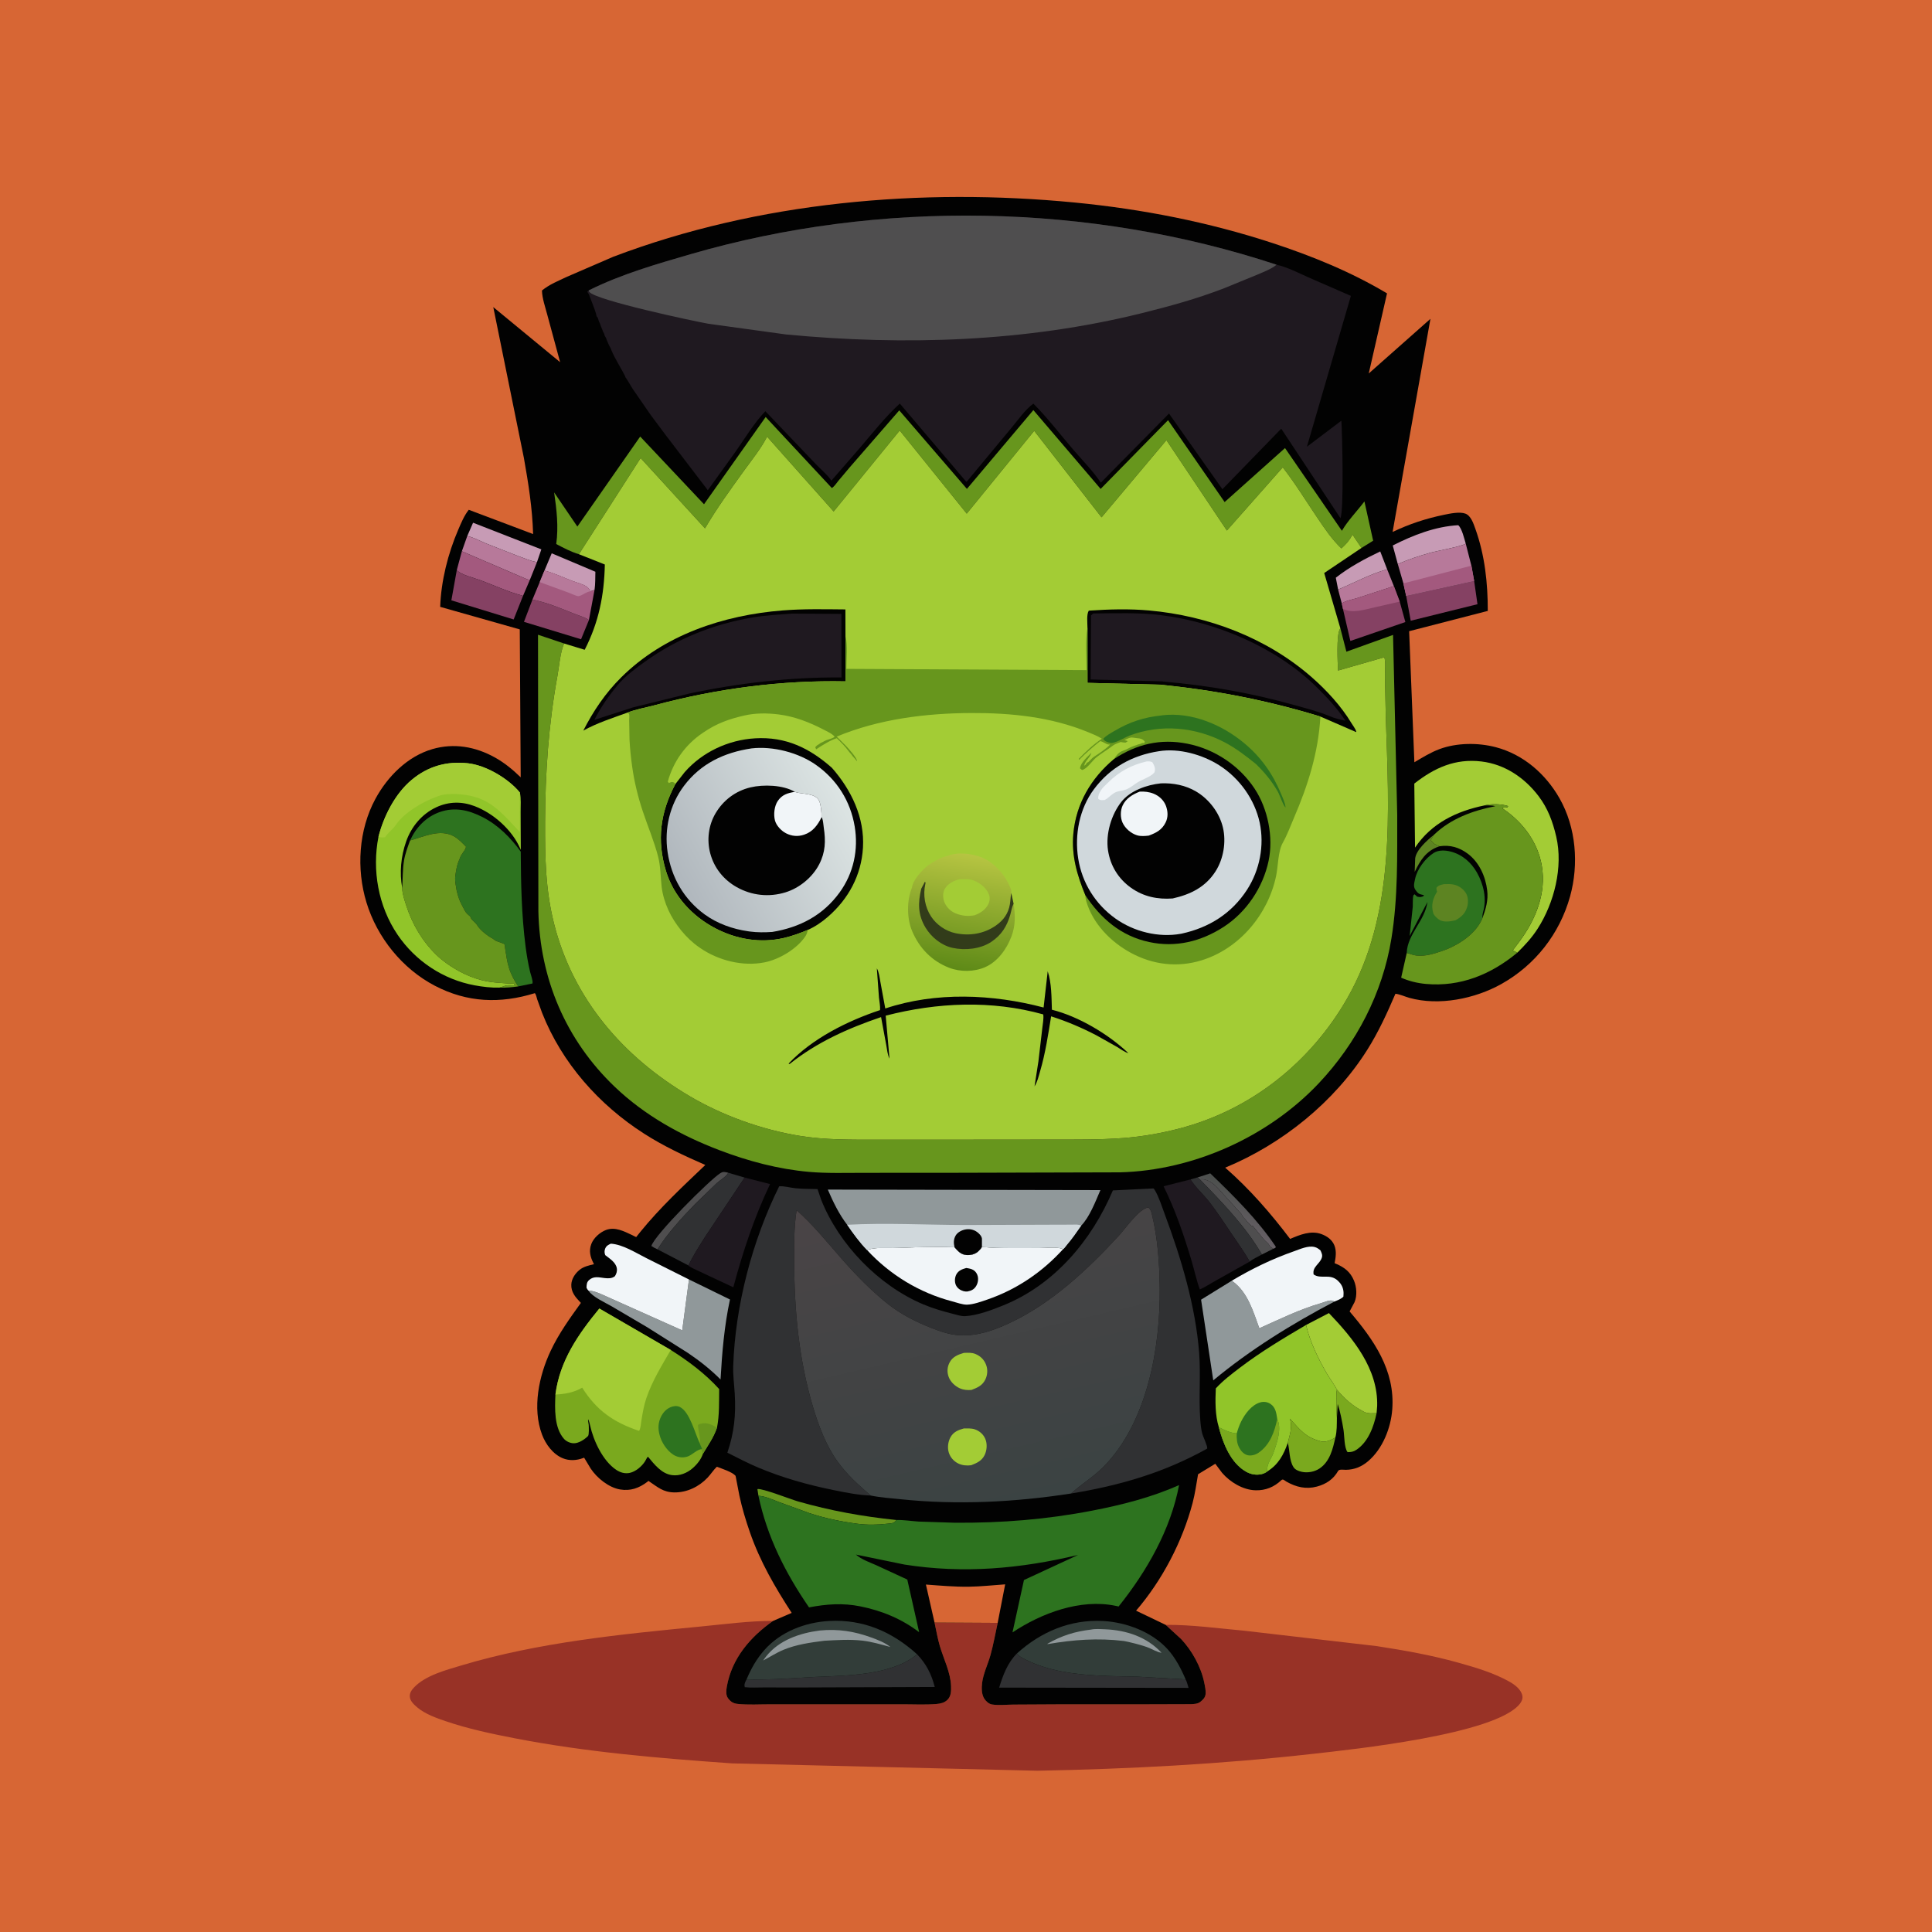 <svg version="1.1" xmlns="http://www.w3.org/2000/svg" style="display: block;" viewBox="0 0 2048 2048" width="1024" height="1024">
<defs>
	<linearGradient id="Gradient1" gradientUnits="userSpaceOnUse" x1="1321.39" y1="1264.37" x2="1304.63" y2="1300.31">
		<stop class="stop0" offset="0" stop-opacity="1" stop-color="rgb(76,79,77)"/>
		<stop class="stop1" offset="1" stop-opacity="1" stop-color="rgb(103,96,102)"/>
	</linearGradient>
	<linearGradient id="Gradient2" gradientUnits="userSpaceOnUse" x1="1087.74" y1="1591.77" x2="1007.95" y2="1249.06">
		<stop class="stop0" offset="0" stop-opacity="1" stop-color="rgb(59,67,67)"/>
		<stop class="stop1" offset="1" stop-opacity="1" stop-color="rgb(74,68,70)"/>
	</linearGradient>
	<linearGradient id="Gradient3" gradientUnits="userSpaceOnUse" x1="1009.22" y1="1026.94" x2="1028.34" y2="904.896">
		<stop class="stop0" offset="0" stop-opacity="1" stop-color="rgb(94,138,23)"/>
		<stop class="stop1" offset="1" stop-opacity="1" stop-color="rgb(183,197,66)"/>
	</linearGradient>
	<linearGradient id="Gradient4" gradientUnits="userSpaceOnUse" x1="720.47" y1="937.035" x2="892.018" y2="842.854">
		<stop class="stop0" offset="0" stop-opacity="1" stop-color="rgb(176,183,189)"/>
		<stop class="stop1" offset="1" stop-opacity="1" stop-color="rgb(220,228,227)"/>
	</linearGradient>
</defs>
<path transform="translate(0,0)" fill="rgb(215,102,52)" d="M -0 -0 L 2048 0 L 2048 2048 L -0 2048 L -0 -0 z"/>
<path transform="translate(0,0)" fill="rgb(152,50,38)" d="M 1235.65 1722.42 C 1263.07 1722.18 1291.66 1726.17 1319 1728.63 L 1459.5 1744.96 C 1488.67 1749.46 1517.36 1754.52 1545.81 1762.48 C 1564.39 1767.67 1583.78 1773.39 1600.61 1782.95 C 1606 1786.02 1612.67 1791.19 1613.79 1797.69 C 1614.33 1800.82 1613.05 1803.63 1611.17 1806.04 C 1585.64 1838.69 1432.83 1854.54 1391.49 1859.18 C 1294.5 1870.07 1197.04 1875.22 1099.5 1877.06 L 776.162 1869.26 C 698.887 1863.82 621.686 1857.38 545.535 1842.63 C 520.952 1837.86 496.321 1832.65 472.576 1824.58 C 462.746 1821.24 450.74 1816.97 442.687 1810.21 C 439.127 1807.21 434.679 1803.36 434.391 1798.4 C 434.165 1794.47 436.479 1791.24 439.123 1788.51 C 451.336 1775.87 472.92 1770.28 489.319 1765.36 C 570.701 1740.96 658.23 1732.34 742.526 1724.2 C 768.084 1721.74 793.784 1718.19 819.492 1718.23 C 795.316 1735.22 775.773 1757.9 770.463 1787.86 C 769.816 1791.51 769.247 1796.76 771.557 1799.96 C 774.377 1803.86 777.207 1805.73 781.967 1806.23 C 793.164 1807.41 805.175 1806.63 816.458 1806.65 L 882.062 1806.68 L 956.157 1806.64 C 968.223 1806.61 980.9 1807.33 992.901 1806.29 C 997.124 1805.93 1000.99 1805.03 1004.17 1802.05 C 1008.25 1798.23 1008.32 1792.55 1008.15 1787.35 C 1007.68 1772.99 1000.43 1758.79 996.369 1745.23 C 993.902 1736.99 992.481 1728.36 990.644 1719.95 L 1057.57 1720.34 C 1055.06 1731.75 1053.03 1743.49 1049.86 1754.73 C 1047.19 1764.23 1042.22 1774.27 1041.07 1784 C 1040.44 1789.28 1040.4 1795.69 1043.18 1800.37 C 1044.84 1803.16 1048.16 1806.28 1051.47 1806.81 C 1058.56 1807.94 1067.4 1806.96 1074.69 1806.93 L 1128.62 1806.64 L 1217.36 1806.64 L 1262.32 1806.51 C 1265.82 1806.34 1269.67 1806.28 1272.5 1803.97 C 1275.15 1801.81 1277.54 1799.57 1277.95 1796 C 1278.41 1792.09 1277.31 1787.36 1276.52 1783.5 C 1273.13 1766.93 1263.66 1749.86 1252.14 1737.55 L 1235.65 1722.42 z"/>
<path transform="translate(0,0)" fill="rgb(2,2,2)" d="M 819.492 1718.23 L 839.224 1709.74 C 821.441 1682.31 805.679 1655.28 794.907 1624.2 C 790.511 1611.52 786.658 1598.75 783.828 1585.62 L 780.515 1568.45 C 780.426 1568.03 779.844 1564.52 779.583 1564.25 C 775.736 1560.16 765.147 1556.84 759.86 1554.81 C 756.245 1558.33 753.526 1562.69 750.066 1566.37 C 741.038 1575.98 728.152 1582.18 714.883 1582.02 C 702.947 1581.88 697.35 1576.47 688.203 1570.39 C 687.944 1570.22 687.717 1569.83 687.414 1569.9 C 686.896 1570.02 686.571 1570.54 686.147 1570.86 C 677.435 1577.44 668.436 1580.73 657.329 1578.89 C 645.313 1576.89 632.776 1566.75 626.148 1556.72 L 619.183 1545.19 L 618.278 1545.55 C 611.277 1548.21 603.544 1548.7 596.5 1545.78 C 586.107 1541.48 578.441 1531 574.597 1520.78 C 564.009 1492.63 571.325 1458.25 583.744 1431.92 C 592.459 1413.45 603.924 1397.6 615.78 1381.11 L 614.742 1380.04 C 609.711 1374.82 605.317 1369.43 605.611 1361.77 C 605.845 1355.67 609.564 1350.09 614.141 1346.28 C 618.542 1342.61 624.225 1341.4 629.659 1340.1 L 629.128 1339.08 C 625.721 1332.42 624.082 1326.16 626.738 1318.88 C 629.131 1312.32 635.945 1306.28 642.397 1303.82 C 651.952 1300.19 661.549 1305.25 670.019 1309.21 C 670.451 1309.41 674.049 1311.35 674.426 1311.31 C 674.71 1311.28 674.777 1310.86 674.953 1310.64 L 678.788 1305.83 C 699.857 1279.92 723.614 1257.85 747.667 1234.92 C 725.284 1225.17 703.43 1214.96 682.816 1201.76 C 634.956 1171.11 595.637 1126.86 574.662 1073.73 L 569.472 1059.39 C 568.836 1057.4 568.326 1054.29 566.961 1052.79 C 530.359 1064.15 495.336 1062.9 460.899 1044.9 C 426.419 1026.88 399.746 993.757 388.438 956.568 C 377.62 920.99 380.118 879.842 397.926 846.873 C 410.728 823.174 431.974 801.743 458.348 794.079 C 481.231 787.43 503.915 791.468 524.501 802.875 C 534.688 808.52 543.641 815.892 551.966 823.999 L 550.979 667.191 L 466.617 643.285 C 467.56 615.817 474.887 586.686 485.768 561.48 C 488.927 554.164 491.945 546.703 496.913 540.398 L 565.107 566.123 C 564.374 538.929 560.09 512.231 555.36 485.5 L 522.892 325.528 L 593.755 383.925 L 580.122 333.611 C 578.014 325.505 574.695 316.27 574.505 307.94 C 582.312 301.517 592.062 297.649 601.142 293.34 L 650.02 272.197 C 803.803 213.837 976.223 198.874 1139.25 214.68 C 1210.55 221.592 1280.95 235.369 1349.05 257.683 C 1390.63 271.309 1432.65 288.43 1470.3 310.994 L 1450.93 395.891 L 1516.32 337.976 L 1476.21 563.9 C 1494.27 555.332 1511.29 549.725 1530.87 545.665 C 1537 544.392 1547.39 542.198 1553.4 544.473 C 1559.34 546.722 1562.03 555.246 1563.97 560.656 C 1574 588.621 1577.15 618.064 1577.11 647.584 L 1493.75 669.105 L 1499.29 808.031 C 1507.95 802.935 1516.55 797.562 1526.01 794.052 C 1544.27 787.274 1566.82 787.135 1585.57 792.052 C 1614.8 799.716 1638.46 820.367 1653.21 846.344 C 1670.79 877.286 1673.77 916.299 1664.34 950.238 C 1653.33 989.82 1627.4 1023.02 1591.46 1043.12 C 1563.52 1058.74 1525.38 1066.53 1494 1057.78 C 1489.22 1056.45 1484.11 1053.95 1479.21 1053.43 C 1470.42 1073.93 1461.25 1093.99 1449.32 1112.91 C 1414.4 1168.27 1359.03 1212.88 1298.77 1237.77 C 1324.6 1260.33 1346.93 1286.01 1367.58 1313.31 C 1377.84 1308.94 1389.52 1304.05 1400.75 1308.18 C 1406.76 1310.39 1412.05 1314.11 1414.52 1320.22 C 1416.93 1326.2 1415.96 1332.9 1414.75 1339.03 L 1416.47 1339.76 C 1425.28 1343.55 1431.44 1348.31 1435.26 1357.47 C 1438.11 1364.3 1438.78 1373.52 1435.85 1380.39 L 1430.64 1390.19 C 1456.21 1420.24 1478.97 1452.52 1475.86 1493.98 C 1474.36 1513.92 1465.56 1536.08 1450.02 1549.14 C 1443.27 1554.81 1435.58 1557.95 1426.76 1558.06 C 1424.36 1558.09 1419.64 1557.21 1418.51 1559.19 C 1413.45 1568.07 1405.87 1573.16 1396 1575.82 C 1384.44 1578.93 1373.91 1576.41 1363.69 1570.6 C 1361.74 1569.49 1360.07 1567.36 1358.34 1569 C 1350.67 1576.29 1341.6 1580.06 1330.88 1579.76 C 1317.56 1579.39 1304.11 1571.23 1295.5 1561.32 L 1288.26 1551.65 L 1270 1562.77 C 1268.16 1573.02 1266.87 1583.11 1264.2 1593.24 C 1253.39 1634.24 1231.94 1675.24 1204.28 1707.38 L 1235.65 1722.42 L 1252.14 1737.55 C 1263.66 1749.86 1273.13 1766.93 1276.52 1783.5 C 1277.31 1787.36 1278.41 1792.09 1277.95 1796 C 1277.54 1799.57 1275.15 1801.81 1272.5 1803.97 C 1269.67 1806.28 1265.82 1806.34 1262.32 1806.51 L 1217.36 1806.64 L 1128.62 1806.64 L 1074.69 1806.93 C 1067.4 1806.96 1058.56 1807.94 1051.47 1806.81 C 1048.16 1806.28 1044.84 1803.16 1043.18 1800.37 C 1040.4 1795.69 1040.44 1789.28 1041.07 1784 C 1042.22 1774.27 1047.19 1764.23 1049.86 1754.73 C 1053.03 1743.49 1055.06 1731.75 1057.57 1720.34 L 990.644 1719.95 C 992.481 1728.36 993.902 1736.99 996.369 1745.23 C 1000.43 1758.79 1007.68 1772.99 1008.15 1787.35 C 1008.32 1792.55 1008.25 1798.23 1004.17 1802.05 C 1000.99 1805.03 997.124 1805.93 992.901 1806.29 C 980.9 1807.33 968.223 1806.61 956.157 1806.64 L 882.062 1806.68 L 816.458 1806.65 C 805.175 1806.63 793.164 1807.41 781.967 1806.23 C 777.207 1805.73 774.377 1803.86 771.557 1799.96 C 769.247 1796.76 769.816 1791.51 770.463 1787.86 C 775.773 1757.9 795.316 1735.22 819.492 1718.23 z"/>
<path transform="translate(0,0)" fill="rgb(93,132,34)" d="M 1526.03 897.06 L 1525.11 897.373 C 1511.57 902.084 1505.59 911.981 1499.62 924.254 L 1500.14 910 C 1501.12 901.074 1513.03 890.425 1519.82 885.151 C 1518.75 886.977 1517.58 888.783 1516.7 890.71 C 1519.99 894.736 1521.12 895.182 1526.03 897.06 z"/>
<path transform="translate(0,0)" fill="url(#Gradient1)" d="M 1269.52 1248.11 L 1282.9 1243.78 C 1307.94 1267.91 1332.85 1292.54 1352.37 1321.5 L 1351.97 1322.8 L 1349.68 1323.77 L 1345.99 1321.01 C 1344.89 1317.72 1341.44 1316.05 1339.37 1313.38 L 1332.49 1305 L 1328 1299.5 L 1326.5 1299.49 L 1322.01 1294.99 C 1320.59 1292.56 1318.31 1291.19 1317.01 1288.98 C 1315.31 1286.11 1317.76 1288.71 1315.61 1286.52 L 1296.57 1265.7 C 1292.79 1261.47 1288.41 1256.08 1283.5 1253.14 C 1280.09 1251.1 1275.88 1249.32 1271.92 1250.23 L 1269.52 1248.11 z"/>
<path transform="translate(0,0)" fill="rgb(79,78,79)" d="M 697.009 1324.36 C 694.621 1323.35 692.664 1322.21 690.5 1320.82 C 693.546 1309.3 752.218 1250.82 763.404 1243.73 C 766.935 1241.5 768.112 1242.38 771.944 1243.13 C 770.718 1246.57 762.743 1251.51 759.822 1254.13 L 737.103 1276.09 C 723.125 1290.5 707.62 1307.33 697.009 1324.36 z"/>
<path transform="translate(0,0)" fill="rgb(79,78,79)" d="M 1271.92 1250.23 C 1275.88 1249.32 1280.09 1251.1 1283.5 1253.14 C 1288.41 1256.08 1292.79 1261.47 1296.57 1265.7 L 1315.61 1286.52 C 1317.76 1288.71 1315.31 1286.11 1317.01 1288.98 C 1318.31 1291.19 1320.59 1292.56 1322.01 1294.99 L 1326.5 1299.49 L 1328 1299.5 L 1332.49 1305 L 1339.37 1313.38 C 1341.44 1316.05 1344.89 1317.72 1345.99 1321.01 L 1349.68 1323.77 L 1337.63 1329.85 C 1320.77 1300.49 1295.36 1274.34 1271.92 1250.23 z"/>
<path transform="translate(0,0)" fill="rgb(199,155,181)" d="M 1418.46 624.918 L 1416.01 612.402 C 1430.51 601.006 1446.54 592.472 1463.11 584.552 L 1470.43 603.508 C 1452.43 608.461 1435.7 617.76 1418.46 624.918 z"/>
<path transform="translate(0,0)" fill="rgb(183,121,154)" d="M 1470.43 603.508 L 1477.58 621.339 L 1439 633.925 C 1434.22 635.426 1426.22 636.814 1422.33 639.71 L 1418.46 624.918 C 1435.7 617.76 1452.43 608.461 1470.43 603.508 z"/>
<path transform="translate(0,0)" fill="rgb(199,155,181)" d="M 577.142 604.878 L 584.855 586.526 L 631.123 606.08 C 630.979 612.435 631.12 618.956 630.257 625.253 L 626.081 626.764 C 625.01 625.183 623.846 623.404 622.305 622.245 C 618.302 619.235 611.692 617.779 607 615.986 C 597.027 612.175 587.52 607.597 577.142 604.878 z"/>
<path transform="translate(0,0)" fill="rgb(103,150,29)" d="M 803.985 1585.59 L 802.86 1578.5 C 807.316 1577.21 838.644 1589.49 845.771 1591.53 C 880.375 1601.44 914.306 1607.56 950.121 1611.26 C 949.514 1612.08 948.953 1613.02 948.079 1613.61 C 945.921 1615.06 942.992 1614.93 940.5 1615.23 C 930.419 1616.45 918.987 1616.59 908.891 1615.25 C 891.432 1612.93 874.767 1609.51 858 1603.98 L 825.624 1592.2 C 818.767 1589.6 811.348 1586.03 803.985 1585.59 z"/>
<path transform="translate(0,0)" fill="rgb(199,155,181)" d="M 495.322 568.188 L 501.473 554.108 L 573.843 582.347 L 569.233 595.872 C 562.304 594.677 555.901 591.879 549.322 589.478 L 515.179 576.091 C 508.631 573.338 502.284 569.766 495.322 568.188 z"/>
<path transform="translate(0,0)" fill="rgb(48,49,51)" d="M 1261.94 1250.26 L 1269.52 1248.11 L 1271.92 1250.23 C 1295.36 1274.34 1320.77 1300.49 1337.63 1329.85 C 1333.86 1332.02 1327.99 1334.54 1324.78 1337.32 C 1318.87 1327.04 1312 1317.47 1305.36 1307.66 C 1297.71 1296.35 1290.25 1284.81 1281.84 1274.04 C 1275.55 1265.99 1267.37 1258.83 1261.94 1250.26 z"/>
<path transform="translate(0,0)" fill="rgb(122,169,30)" d="M 1417.16 1503.06 C 1416.61 1499.67 1416.05 1475.53 1417.25 1473.17 C 1425.46 1482.84 1433.68 1490.21 1445 1496.09 L 1446.19 1496.72 C 1450.13 1498.68 1454.96 1498.12 1459.25 1497.99 C 1456.33 1512.09 1450.5 1528.38 1437.94 1536.79 C 1434.75 1538.92 1432.29 1539.33 1428.5 1539.33 C 1424.85 1534.97 1425.14 1521.5 1424.15 1515.6 C 1422.64 1506.57 1420.88 1496.99 1418.02 1488.31 L 1417.16 1503.06 z"/>
<path transform="translate(0,0)" fill="rgb(183,121,154)" d="M 489.593 584.371 L 495.322 568.188 C 502.284 569.766 508.631 573.338 515.179 576.091 L 549.322 589.478 C 555.901 591.879 562.304 594.677 569.233 595.872 L 561.61 614.858 C 559.807 614.437 558.322 613.947 556.623 613.185 L 489.593 584.371 z"/>
<path transform="translate(0,0)" fill="rgb(163,89,126)" d="M 489.593 584.371 L 556.623 613.185 C 558.322 613.947 559.807 614.437 561.61 614.858 L 554.416 631.645 L 553.672 631.359 C 538.451 627.405 523.762 620.434 509 614.989 C 502.921 612.747 487.534 609.067 484.253 604.143 L 489.593 584.371 z"/>
<path transform="translate(0,0)" fill="rgb(122,169,30)" d="M 1365.12 1529.4 C 1367.14 1521.05 1369.99 1513.56 1367.67 1504.88 L 1367.36 1503.83 C 1378.39 1515.89 1383.74 1523.7 1400.56 1527.98 C 1405.37 1529.2 1411.45 1526.26 1415.55 1523.83 C 1412.9 1535.83 1409.75 1549.24 1398.84 1556.62 C 1393.44 1560.27 1385.87 1561.62 1379.57 1560.11 C 1376.25 1559.32 1372.86 1558.01 1371.01 1555 C 1366.57 1547.77 1367.25 1537.39 1365.12 1529.4 z"/>
<path transform="translate(0,0)" fill="rgb(133,65,99)" d="M 564.415 635.615 C 580.141 638.712 594.519 644.935 609.314 650.822 C 613.896 652.645 620.285 654.386 624.285 657.279 L 615.941 677.648 L 555.425 659.183 L 564.415 635.615 z"/>
<path transform="translate(0,0)" fill="rgb(199,155,181)" d="M 1481.75 598.017 L 1476.37 578.229 C 1497.95 567.275 1521.4 558.106 1545.8 556.728 C 1549.77 560.227 1552.17 571.077 1553.72 576.178 C 1550.85 579.029 1522.58 584.123 1516.29 585.917 C 1504.87 589.176 1492.52 593.064 1481.75 598.017 z"/>
<path transform="translate(0,0)" fill="rgb(133,65,99)" d="M 1562.64 615.728 L 1566.19 640.481 L 1495.43 657.998 L 1490.58 631.603 L 1562.64 615.728 z"/>
<path transform="translate(0,0)" fill="rgb(163,89,126)" d="M 572.143 617.023 L 577.142 604.878 C 587.52 607.597 597.027 612.175 607 615.986 C 611.692 617.779 618.302 619.235 622.305 622.245 C 623.846 623.404 625.01 625.183 626.081 626.764 L 630.257 625.253 L 624.285 657.279 C 620.285 654.386 613.896 652.645 609.314 650.822 C 594.519 644.935 580.141 638.712 564.415 635.615 L 572.143 617.023 z"/>
<path transform="translate(0,0)" fill="rgb(183,121,154)" d="M 572.143 617.023 L 577.142 604.878 C 587.52 607.597 597.027 612.175 607 615.986 C 611.692 617.779 618.302 619.235 622.305 622.245 C 623.846 623.404 625.01 625.183 626.081 626.764 C 621.524 627.176 617.246 631.441 613.152 631.945 C 611.515 632.146 605.383 629.24 603.35 628.46 L 572.143 617.023 z"/>
<path transform="translate(0,0)" fill="rgb(133,65,99)" d="M 554.416 631.645 L 544.497 656.661 L 478.463 636.375 L 484.253 604.143 C 487.534 609.067 502.921 612.747 509 614.989 C 523.762 620.434 538.451 627.405 553.672 631.359 L 554.416 631.645 z"/>
<path transform="translate(0,0)" fill="rgb(133,65,99)" d="M 1477.58 621.339 L 1483.76 637.751 L 1489.74 659.405 L 1431.44 679.438 L 1423.59 645.518 L 1422.33 639.71 C 1426.22 636.814 1434.22 635.426 1439 633.925 L 1477.58 621.339 z"/>
<path transform="translate(0,0)" fill="rgb(163,89,126)" d="M 1477.58 621.339 L 1483.76 637.751 L 1457.09 643.815 C 1446.52 646.177 1434.26 650.429 1424.08 645.679 L 1423.59 645.518 L 1422.33 639.71 C 1426.22 636.814 1434.22 635.426 1439 633.925 L 1477.58 621.339 z"/>
<path transform="translate(0,0)" fill="rgb(183,121,154)" d="M 1553.72 576.178 L 1559.73 599.654 L 1562.64 615.728 L 1490.58 631.603 L 1487.65 618.41 L 1481.75 598.017 C 1492.52 593.064 1504.87 589.176 1516.29 585.917 C 1522.58 584.123 1550.85 579.029 1553.72 576.178 z"/>
<path transform="translate(0,0)" fill="rgb(163,89,126)" d="M 1559.73 599.654 L 1562.64 615.728 L 1490.58 631.603 L 1487.65 618.41 L 1559.73 599.654 z"/>
<path transform="translate(0,0)" fill="rgb(215,102,52)" d="M 990.644 1719.95 L 981.51 1679.69 C 996.658 1680.81 1011.83 1682.18 1027.03 1681.98 C 1039.88 1681.82 1052.71 1680.33 1065.52 1679.48 L 1057.57 1720.34 L 990.644 1719.95 z"/>
<path transform="translate(0,0)" fill="rgb(48,49,51)" d="M 972.172 1753.65 C 981.95 1763.84 987.333 1774.67 990.9 1788.28 L 848.07 1788.81 L 809.738 1788.76 C 803.115 1788.75 796.061 1789.21 789.488 1788.5 C 788.724 1785.95 789.434 1784.15 790.585 1781.71 L 791.172 1780.71 L 824 1779.89 L 862.5 1777.69 C 896.083 1776.14 944.853 1776.4 972.172 1753.65 z"/>
<path transform="translate(0,0)" fill="rgb(48,49,51)" d="M 771.944 1243.13 L 789.333 1248.27 L 748.004 1310.26 C 741.632 1320.36 734.878 1330.63 729.826 1341.46 L 697.009 1324.36 C 707.62 1307.33 723.125 1290.5 737.103 1276.09 L 759.822 1254.13 C 762.743 1251.51 770.718 1246.57 771.944 1243.13 z"/>
<path transform="translate(0,0)" fill="rgb(48,49,51)" d="M 1078.05 1752.67 C 1080.35 1756.07 1084.22 1757.81 1087.8 1759.58 C 1099.44 1765.34 1112.48 1769.27 1125.2 1771.75 C 1151.54 1776.86 1178.79 1776.68 1205.5 1777.33 L 1256.82 1780.23 C 1258.23 1782.67 1259.03 1786.5 1259.93 1789.22 L 1059.14 1788.96 C 1063.18 1775.76 1068.05 1762.57 1078.05 1752.67 z"/>
<path transform="translate(0,0)" fill="rgb(163,204,53)" d="M 1384.47 1404.52 L 1408.7 1391.92 C 1434.39 1418.75 1461.01 1451.1 1459.85 1490.48 L 1459.25 1497.99 C 1454.96 1498.12 1450.13 1498.68 1446.19 1496.72 L 1445 1496.09 C 1433.68 1490.21 1425.46 1482.84 1417.25 1473.17 C 1414.09 1467.24 1409.89 1461.83 1406.5 1456.01 C 1397.44 1440.41 1388.53 1422.2 1384.47 1404.52 z"/>
<path transform="translate(0,0)" fill="rgb(31,25,32)" d="M 789.333 1248.27 L 816.297 1255.17 C 799.424 1290.65 787.538 1326.7 777.342 1364.58 L 739.167 1346.7 C 737.307 1345.75 730.75 1343.01 729.826 1341.46 C 734.878 1330.63 741.632 1320.36 748.004 1310.26 L 789.333 1248.27 z"/>
<path transform="translate(0,0)" fill="rgb(144,152,154)" d="M 730.335 1356.28 L 773.794 1377.51 C 767.769 1405.66 765.421 1433.62 763.807 1462.29 C 753.192 1451.65 741.746 1442.63 729.305 1434.22 L 686.366 1407.1 L 648.421 1384.76 C 641.372 1380.69 628.097 1374.83 623.883 1368.19 C 630.714 1367.91 641.502 1373.91 647.992 1376.6 L 723.177 1410.24 L 730.335 1356.28 z"/>
<path transform="translate(0,0)" fill="rgb(31,25,32)" d="M 1324.78 1337.32 L 1288.77 1357.51 C 1283.1 1360.62 1277.83 1364.28 1271.86 1366.85 C 1268.17 1356.72 1265.94 1345.82 1262.81 1335.47 C 1254.72 1308.64 1245.91 1282.69 1233.44 1257.5 L 1261.94 1250.26 C 1267.37 1258.83 1275.55 1265.99 1281.84 1274.04 C 1290.25 1284.81 1297.71 1296.35 1305.36 1307.66 C 1312 1317.47 1318.87 1327.04 1324.78 1337.32 z"/>
<path transform="translate(0,0)" fill="rgb(144,152,154)" d="M 1414.65 1379.67 C 1369.86 1403.09 1325 1430.87 1286.11 1463.25 L 1273.2 1377.71 L 1305.73 1357.62 L 1306.88 1358.45 C 1322.65 1369.88 1328.54 1390.44 1334.94 1408.02 C 1356.91 1398.25 1377.34 1388.02 1400.61 1381.32 C 1404.07 1380.32 1409.61 1377.63 1413 1378.94 L 1414.65 1379.67 z"/>
<path transform="translate(0,0)" fill="rgb(241,245,248)" d="M 623.883 1368.19 C 622.72 1367.08 622.397 1366.42 621.724 1365 C 621.907 1361.73 621.799 1359.29 624.5 1356.87 C 629.447 1352.44 634.994 1354.14 640.833 1354.79 C 644.793 1355.24 648.577 1355.38 651.808 1352.84 C 653.464 1350.26 654.38 1347.45 653.841 1344.36 C 652.747 1338.08 646.241 1334.16 641.591 1330.5 C 640.649 1328.31 640.592 1325.74 641.543 1323.5 C 642.815 1320.51 644.726 1319.66 647.5 1318.35 C 660.335 1319.17 673.855 1328.02 685.333 1333.73 L 730.335 1356.28 L 723.177 1410.24 L 647.992 1376.6 C 641.502 1373.91 630.714 1367.91 623.883 1368.19 z"/>
<path transform="translate(0,0)" fill="rgb(241,245,248)" d="M 1305.73 1357.62 C 1327.07 1344.93 1348.28 1334.6 1371.76 1326.37 C 1378.23 1324.1 1386.67 1320.13 1393.56 1321.89 C 1396.14 1322.55 1397.76 1323.84 1399.78 1325.5 C 1400.97 1328.29 1402.21 1330.37 1401.09 1333.5 C 1398.66 1340.21 1390.93 1343 1392.5 1350.97 C 1400.31 1356.37 1409.61 1349.58 1418.19 1357.59 C 1421.37 1360.55 1423.39 1363.88 1424.04 1368.21 C 1424.36 1370.29 1424.21 1372.41 1424.06 1374.5 C 1421.41 1377.14 1418.05 1378.25 1414.65 1379.67 L 1413 1378.94 C 1409.61 1377.63 1404.07 1380.32 1400.61 1381.32 C 1377.34 1388.02 1356.91 1398.25 1334.94 1408.02 C 1328.54 1390.44 1322.65 1369.88 1306.88 1358.45 L 1305.73 1357.62 z"/>
<path transform="translate(0,0)" fill="rgb(45,115,31)" d="M 1491.2 1010.15 C 1491.81 990.407 1510.39 976.149 1513.14 956.207 L 1494.29 992.234 L 1497.57 961.308 C 1497.73 958.976 1497.4 950.695 1498.35 949 C 1498.61 948.554 1499.12 948.318 1499.5 947.977 L 1502.25 950.5 C 1505.15 951.047 1506.2 951.186 1509 949.903 L 1509.37 948.8 L 1508.16 948.626 C 1504.13 947.834 1502.92 946.832 1500.55 943.515 C 1497.87 939.762 1499.16 936.198 1500.04 931.788 C 1502.13 921.349 1510.92 909.716 1519.9 904.073 C 1524.99 900.873 1532.01 901.252 1537.65 902.662 C 1549.93 905.733 1559.48 914.145 1565.65 924.983 C 1572.6 937.198 1576.18 952.649 1572.22 966.457 C 1571.73 968.178 1571.46 969.517 1571.45 971.327 L 1571.47 973.27 C 1564.93 989.13 1548.27 1000.29 1532.88 1006.58 L 1529 1007.95 C 1520.31 1010.95 1510.96 1013.94 1501.63 1012.93 C 1497.99 1012.53 1494.71 1011.06 1491.2 1010.15 z"/>
<path transform="translate(0,0)" fill="rgb(93,132,34)" d="M 1530.54 937.253 C 1533.92 937.164 1537.52 936.965 1540.85 937.656 C 1546.29 938.783 1551.66 942.463 1554.31 947.423 C 1556.43 951.37 1556.53 957.056 1555.29 961.297 C 1553.2 968.417 1549.14 971.992 1542.84 975.555 C 1537.81 976.707 1531.39 977.838 1526.5 975.455 C 1524.22 974.348 1520.11 970.583 1519.38 968.141 C 1516.74 959.34 1518.93 952.449 1523.4 945.13 C 1522.78 943.576 1522.63 942.664 1522.75 940.995 C 1524.9 938.34 1527.38 938.029 1530.54 937.253 z"/>
<path transform="translate(0,0)" fill="rgb(50,61,57)" d="M 1078.05 1752.67 C 1103.45 1729.7 1134.77 1716.43 1169.45 1718.33 C 1194.03 1719.67 1221.11 1729.89 1237.81 1748.35 C 1246.02 1757.42 1252.08 1769.01 1256.82 1780.23 L 1205.5 1777.33 C 1178.79 1776.68 1151.54 1776.86 1125.2 1771.75 C 1112.48 1769.27 1099.44 1765.34 1087.8 1759.58 C 1084.22 1757.81 1080.35 1756.07 1078.05 1752.67 z"/>
<path transform="translate(0,0)" fill="rgb(144,152,154)" d="M 1156.73 1727.4 C 1160.84 1726.46 1167.14 1726.93 1171.4 1727.11 C 1194.08 1728.05 1215.67 1735.14 1231.29 1752.03 C 1226.63 1751.49 1220.38 1747.55 1215.71 1745.94 C 1207.73 1743.18 1199.83 1741.25 1191.57 1739.56 C 1164 1736.13 1137.61 1738.18 1110.37 1742.86 L 1110.5 1742.36 C 1125.73 1733.71 1139.41 1729.45 1156.73 1727.4 z"/>
<path transform="translate(0,0)" fill="rgb(50,61,57)" d="M 791.172 1780.71 C 796.155 1768.88 801.777 1758.76 810.28 1749.11 C 827.38 1729.69 853.541 1719.66 879.018 1718.29 C 915.147 1716.34 945.821 1729.77 972.172 1753.65 C 944.853 1776.4 896.083 1776.14 862.5 1777.69 L 824 1779.89 L 791.172 1780.71 z"/>
<path transform="translate(0,0)" fill="rgb(144,152,154)" d="M 869.198 1728.38 C 888.547 1726.55 905.521 1729.2 923.688 1735.83 C 930.532 1738.33 938.155 1741.26 943.848 1745.88 C 934.05 1743.23 924.27 1740.31 914.159 1739.14 C 900.692 1737.59 887.248 1738.55 873.762 1739.26 C 859.113 1741.12 844.063 1743.21 830.316 1748.94 C 822.864 1752.05 816.083 1756.53 808.91 1760.21 L 811.937 1756.15 C 825.573 1738.6 847.973 1731.05 869.198 1728.38 z"/>
<path transform="translate(0,0)" fill="rgb(241,245,248)" d="M 919.253 1325.22 C 925.51 1321.92 939.333 1323.13 946.431 1322.93 C 968.119 1322.33 990.14 1321.09 1011.82 1322.12 C 1015.32 1326.28 1018.75 1329.94 1024.5 1330.37 C 1028.91 1330.7 1033.54 1329.59 1036.89 1326.61 C 1038.57 1325.11 1039.74 1323.75 1040.88 1321.8 C 1060.63 1323.59 1081.15 1322.86 1101 1322.97 C 1107.65 1323.01 1121.36 1321.09 1126.87 1324.22 C 1104.77 1348.51 1077.79 1366.86 1046.67 1377.56 C 1040.22 1379.78 1031.96 1382.78 1025.14 1382.99 C 1020.48 1383.13 1013.91 1380.69 1009.37 1379.5 C 974.898 1370.49 943.429 1351.43 919.253 1325.22 z"/>
<path transform="translate(0,0)" fill="rgb(2,2,2)" d="M 1024.28 1344.13 C 1027.05 1344.56 1029.75 1344.93 1032.16 1346.5 C 1034.3 1347.89 1035.89 1350.44 1036.46 1352.88 C 1037.32 1356.55 1036.5 1360.64 1034.42 1363.77 C 1032.18 1367.13 1029.31 1368.28 1025.5 1369.04 C 1024.08 1369.11 1022.8 1369.08 1021.41 1368.7 C 1018 1367.76 1014.84 1365.59 1013.32 1362.3 C 1011.76 1358.91 1012 1354.42 1013.68 1351.09 C 1015.8 1346.86 1020.02 1345.3 1024.28 1344.13 z"/>
<path transform="translate(0,0)" fill="rgb(163,204,53)" d="M 1573.56 853.783 C 1543.84 859.921 1517.4 872.61 1500 898.519 L 1499.22 830.643 C 1520.61 813.851 1542.62 803.866 1570.44 807.201 C 1595.03 810.149 1615.88 824.234 1630.74 843.643 C 1640.76 856.731 1646.01 871.043 1649.69 886.938 C 1657.16 919.137 1647.51 957.119 1629.99 984.424 C 1623.87 993.976 1616.48 1001.98 1608.4 1009.9 L 1603.52 1007.5 L 1610.81 997.829 C 1627.89 974.619 1639.33 947.014 1634.38 917.796 C 1630.21 893.146 1614.75 872.152 1594.42 858.149 L 1592.75 857.017 L 1593 856.256 L 1598 855.788 L 1598.64 854.5 C 1591.89 852.132 1580.43 851.891 1573.56 853.783 z"/>
<path transform="translate(0,0)" fill="rgb(45,115,31)" d="M 434.688 890.89 C 440.917 877.172 451.637 865.927 466.031 860.846 C 482.002 855.209 496.797 858.676 511.426 866.102 C 527.865 874.447 541.321 887.908 552.006 902.764 C 552.231 936.812 552.813 969.506 557.131 1003.31 C 558.285 1012.35 559.86 1021.48 561.957 1030.35 C 562.689 1033.45 565.138 1039.55 564.462 1042.53 L 549.33 1045.64 C 545.113 1039.35 541.652 1032.92 539.423 1025.64 C 537.512 1019.4 536.619 1012.68 535.577 1006.24 C 535.417 1005.24 535.146 1001.5 534.758 1001.04 C 533.762 999.862 527.61 998.27 525.733 997.334 C 524.129 996.533 522.99 995.248 521.51 994.5 C 516.9 992.169 508.786 985.693 506.005 980.995 C 504.214 977.97 500.409 975.75 499.005 972.995 L 498.51 971.5 C 495.788 969.364 493.864 967.688 492.273 964.56 C 490.305 960.69 487.909 956.597 486.524 952.495 L 486.046 950.995 L 485.051 947.995 L 484.51 945.5 C 483.803 943.479 483.91 942.525 483.51 940.5 C 482.639 936.089 482.016 931.972 482.791 927.311 C 483.621 922.321 484.283 917.317 486.288 912.628 L 487.005 911.005 C 487.733 909.142 488.125 907.597 489.318 905.94 L 490.005 905.005 C 491.559 901.924 493.4 901.158 493.965 897.5 C 489.974 893.491 485.828 888.949 480.765 886.294 C 466.016 878.56 449.78 886.771 435.594 890.65 L 434.688 890.89 z"/>
<path transform="translate(0,0)" fill="rgb(103,150,29)" d="M 434.688 890.89 L 435.594 890.65 C 449.78 886.771 466.016 878.56 480.765 886.294 C 485.828 888.949 489.974 893.491 493.965 897.5 C 493.4 901.158 491.559 901.924 490.005 905.005 L 489.318 905.94 C 488.125 907.597 487.733 909.142 487.005 911.005 L 486.288 912.628 C 484.283 917.317 483.621 922.321 482.791 927.311 C 482.016 931.972 482.639 936.089 483.51 940.5 C 483.91 942.525 483.803 943.479 484.51 945.5 L 485.051 947.995 L 486.046 950.995 L 486.524 952.495 C 487.909 956.597 490.305 960.69 492.273 964.56 C 493.864 967.688 495.788 969.364 498.51 971.5 L 499.005 972.995 C 500.409 975.75 504.214 977.97 506.005 980.995 C 508.786 985.693 516.9 992.169 521.51 994.5 C 522.99 995.248 524.129 996.533 525.733 997.334 C 527.61 998.27 533.762 999.862 534.758 1001.04 C 535.146 1001.5 535.417 1005.24 535.577 1006.24 C 536.619 1012.68 537.512 1019.4 539.423 1025.64 C 541.652 1032.92 545.113 1039.35 549.33 1045.64 C 542.57 1046.58 536.236 1047.22 529.409 1046.92 L 534 1045.51 C 537.268 1043.78 541.72 1044.51 545.5 1044.51 C 545.237 1043.91 545.201 1043.14 544.71 1042.7 C 544.56 1042.57 538.653 1042.53 538 1042.49 C 530.8 1042.01 522.558 1041.51 515.5 1040.15 C 500.444 1037.24 485.296 1029.83 473 1020.88 C 469.273 1018.17 465.992 1015.55 462.674 1012.32 C 447.463 997.515 436.994 979.649 430.508 959.508 C 428.687 953.851 426.4 947.236 426.34 941.258 C 427.044 931.489 426.663 921.91 428.284 912.188 C 429.51 904.832 432.18 897.881 434.688 890.89 z"/>
<path transform="translate(0,0)" fill="rgb(145,197,41)" d="M 401.209 886.935 C 406.789 865.125 418.891 841.235 436.452 826.637 C 453.865 812.163 473.549 806.68 495.939 809.096 C 515.185 811.172 538.904 825.272 551.072 840.082 C 552.582 846.506 551.861 853.994 551.897 860.582 L 552.06 900.935 L 551.285 899.151 C 542.655 879.507 523.011 862.111 503.035 854.515 C 489.617 849.412 475.785 849.592 462.705 855.625 C 447.239 862.759 436.02 876.264 430.466 892.218 C 425.003 907.915 423.383 924.89 426.34 941.258 C 426.4 947.236 428.687 953.851 430.508 959.508 C 436.994 979.649 447.463 997.515 462.674 1012.32 C 465.992 1015.55 469.273 1018.17 473 1020.88 C 485.296 1029.83 500.444 1037.24 515.5 1040.15 C 522.558 1041.51 530.8 1042.01 538 1042.49 C 538.653 1042.53 544.56 1042.57 544.71 1042.7 C 545.201 1043.14 545.237 1043.91 545.5 1044.51 C 541.72 1044.51 537.268 1043.78 534 1045.51 L 529.409 1046.92 C 520.647 1047.15 511.682 1046.08 503.076 1044.48 C 469.725 1038.29 440.333 1018.76 421.339 990.685 C 401.012 960.639 394.201 922.364 401.209 886.935 z"/>
<path transform="translate(0,0)" fill="rgb(163,204,53)" d="M 401.209 886.935 C 406.789 865.125 418.891 841.235 436.452 826.637 C 453.865 812.163 473.549 806.68 495.939 809.096 C 515.185 811.172 538.904 825.272 551.072 840.082 L 550.995 841.331 L 551.063 882.029 C 537.574 867.84 524.009 850.754 504.5 845.128 L 502.771 844.612 C 492.476 841.669 474.938 840.116 464.974 843.78 L 463.401 844.332 C 448.012 849.866 428.404 861.304 419.257 874.866 C 416.098 879.549 411.325 882.474 408.205 887.5 C 405.42 887.797 403.886 888.005 401.209 886.935 z"/>
<path transform="translate(0,0)" fill="rgb(145,197,41)" d="M 1292.01 1512.93 C 1287.99 1500.17 1288.2 1484.96 1288.82 1471.73 C 1296.57 1463.32 1305.53 1456.54 1314.6 1449.64 C 1336.6 1432.91 1360.67 1418.52 1384.47 1404.52 C 1388.53 1422.2 1397.44 1440.41 1406.5 1456.01 C 1409.89 1461.83 1414.09 1467.24 1417.25 1473.17 C 1416.05 1475.53 1416.61 1499.67 1417.16 1503.06 C 1417.03 1509.99 1417.3 1517.07 1415.55 1523.83 C 1411.45 1526.26 1405.37 1529.2 1400.56 1527.98 C 1383.74 1523.7 1378.39 1515.89 1367.36 1503.83 L 1367.67 1504.88 C 1369.99 1513.56 1367.14 1521.05 1365.12 1529.4 C 1360.76 1542.06 1355.07 1552.61 1343.31 1559.82 C 1341.62 1561.22 1339.13 1562.22 1337 1562.69 C 1331.22 1563.95 1325.6 1562.74 1320.57 1559.83 C 1304.51 1550.51 1296.51 1530.03 1292.01 1512.93 z"/>
<path transform="translate(0,0)" fill="rgb(45,115,31)" d="M 1310.99 1519.45 C 1312.21 1515.17 1313.67 1510.86 1315.66 1506.87 C 1319.69 1498.81 1326.7 1489.27 1335.79 1486.62 C 1339.55 1485.52 1343.57 1486.03 1346.83 1488.26 C 1352.33 1492.01 1352.97 1498.07 1353.92 1504.11 C 1358.84 1514.46 1353.79 1528.96 1350.26 1539.15 C 1347.66 1546.66 1342.6 1551.67 1343.31 1559.82 C 1341.62 1561.22 1339.13 1562.22 1337 1562.69 C 1331.22 1563.95 1325.6 1562.74 1320.57 1559.83 C 1304.51 1550.51 1296.51 1530.03 1292.01 1512.93 C 1297.89 1515.9 1304.33 1519.07 1310.99 1519.45 z"/>
<path transform="translate(0,0)" fill="rgb(122,169,30)" d="M 1353.92 1504.11 C 1358.84 1514.46 1353.79 1528.96 1350.26 1539.15 C 1347.66 1546.66 1342.6 1551.67 1343.31 1559.82 C 1341.62 1561.22 1339.13 1562.22 1337 1562.69 C 1331.22 1563.95 1325.6 1562.74 1320.57 1559.83 C 1304.51 1550.51 1296.51 1530.03 1292.01 1512.93 C 1297.89 1515.9 1304.33 1519.07 1310.99 1519.45 C 1310.85 1524.99 1311 1529.88 1313.75 1534.9 C 1315.63 1538.34 1318.59 1541.59 1322.52 1542.57 C 1326.24 1543.5 1331.01 1542.13 1334.11 1539.98 C 1346.22 1531.58 1351.08 1517.89 1353.92 1504.11 z"/>
<path transform="translate(0,0)" fill="rgb(103,150,29)" d="M 1573.56 853.783 C 1580.43 851.891 1591.89 852.132 1598.64 854.5 L 1598 855.788 L 1593 856.256 L 1592.75 857.017 L 1594.42 858.149 C 1614.75 872.152 1630.21 893.146 1634.38 917.796 C 1639.33 947.014 1627.89 974.619 1610.81 997.829 L 1603.52 1007.5 L 1608.4 1009.9 C 1580.51 1032.98 1548.04 1046.33 1511.46 1043.01 C 1502.38 1042.18 1493.64 1040.06 1485.29 1036.37 L 1491.2 1010.15 C 1494.71 1011.06 1497.99 1012.53 1501.63 1012.93 C 1510.96 1013.94 1520.31 1010.95 1529 1007.95 L 1532.88 1006.58 C 1548.27 1000.29 1564.93 989.13 1571.47 973.27 C 1575.04 963.358 1577.76 954.409 1576.49 943.801 C 1574.71 928.984 1567.97 913.933 1555.76 904.86 C 1546.87 898.252 1537.06 895.375 1526.03 897.06 C 1521.12 895.182 1519.99 894.736 1516.7 890.71 C 1517.58 888.783 1518.75 886.977 1519.82 885.151 C 1537.57 867.873 1561.21 859.255 1585 854.618 C 1581.58 853.464 1577.19 853.873 1573.56 853.783 z"/>
<path transform="translate(0,0)" fill="rgb(144,152,154)" d="M 898.044 1298.3 C 889.499 1287.27 882.997 1273.82 877.521 1261.02 L 1166.46 1261.56 C 1161.45 1273.24 1154.96 1290.3 1146.05 1299.27 C 1141.2 1306.3 1136.38 1313.23 1130.82 1319.72 C 1129.94 1320.75 1128.01 1323.6 1126.87 1324.22 C 1121.36 1321.09 1107.65 1323.01 1101 1322.97 C 1081.15 1322.86 1060.63 1323.59 1040.88 1321.8 C 1039.74 1323.75 1038.57 1325.11 1036.89 1326.61 C 1033.54 1329.59 1028.91 1330.7 1024.5 1330.37 C 1018.75 1329.94 1015.32 1326.28 1011.82 1322.12 C 990.14 1321.09 968.119 1322.33 946.431 1322.93 C 939.333 1323.13 925.51 1321.92 919.253 1325.22 C 911.197 1317 904.539 1307.76 898.044 1298.3 z"/>
<path transform="translate(0,0)" fill="rgb(208,216,220)" d="M 898.044 1298.3 C 939.093 1296.15 980.862 1298.41 1022 1298.56 L 1115.48 1298.23 L 1136.42 1298.17 C 1139.69 1298.15 1143.1 1297.63 1146.05 1299.27 C 1141.2 1306.3 1136.38 1313.23 1130.82 1319.72 C 1129.94 1320.75 1128.01 1323.6 1126.87 1324.22 C 1121.36 1321.09 1107.65 1323.01 1101 1322.97 C 1081.15 1322.86 1060.63 1323.59 1040.88 1321.8 C 1039.74 1323.75 1038.57 1325.11 1036.89 1326.61 C 1033.54 1329.59 1028.91 1330.7 1024.5 1330.37 C 1018.75 1329.94 1015.32 1326.28 1011.82 1322.12 C 990.14 1321.09 968.119 1322.33 946.431 1322.93 C 939.333 1323.13 925.51 1321.92 919.253 1325.22 C 911.197 1317 904.539 1307.76 898.044 1298.3 z"/>
<path transform="translate(0,0)" fill="rgb(2,2,2)" d="M 1011.82 1322.12 C 1010.83 1317.74 1010.7 1313.76 1013.04 1309.73 C 1015.03 1306.31 1019.23 1304.13 1023 1303.34 C 1027.42 1302.42 1032.11 1303.3 1035.76 1305.99 C 1037.97 1307.63 1040.52 1310.13 1040.9 1313 L 1040.88 1321.8 C 1039.74 1323.75 1038.57 1325.11 1036.89 1326.61 C 1033.54 1329.59 1028.91 1330.7 1024.5 1330.37 C 1018.75 1329.94 1015.32 1326.28 1011.82 1322.12 z"/>
<path transform="translate(0,0)" fill="rgb(122,169,30)" d="M 588.773 1478.23 C 593.413 1442.42 612.921 1414.42 635.331 1387.1 L 711.046 1431.02 C 729.609 1442.73 747.564 1456.13 762.349 1472.46 C 762.181 1486.11 762.697 1499.99 760.045 1513.43 C 756.195 1524.32 750.893 1531.4 745.123 1541.13 C 743.187 1547.04 738.807 1552.41 734.131 1556.46 C 728.231 1561.57 720.366 1564.71 712.5 1563.72 C 701.22 1562.3 693.677 1552.3 686.913 1544.2 C 685.702 1545.29 686.154 1544.7 685.385 1546.14 L 683.765 1549.07 C 680.41 1554.41 673.85 1559.94 667.651 1561.3 C 662.575 1562.42 657.585 1561 653.308 1558.16 C 638.943 1548.59 629.095 1527.25 625.5 1510.91 C 624.983 1508.56 624.52 1506.71 623.544 1504.5 L 623.322 1505.5 L 624.052 1510.5 C 624.18 1512.67 624.609 1520.96 623.281 1522.29 C 619.561 1526.01 613.104 1530.3 607.608 1529.9 C 604.04 1529.65 600.159 1527.88 597.789 1525.18 C 587.275 1513.21 588.128 1492.96 588.773 1478.23 z"/>
<path transform="translate(0,0)" fill="rgb(103,150,29)" d="M 741.766 1529.98 C 742.937 1524.93 739.976 1516.36 739.908 1510.5 C 741.371 1509.69 741.162 1509.66 742.482 1509.32 C 749.407 1507.51 754.137 1509.96 760.045 1513.43 C 756.195 1524.32 750.893 1531.4 745.123 1541.13 C 744.341 1539.83 744.059 1537.83 743.653 1536.34 L 744.257 1535.77 L 741.766 1529.98 z"/>
<path transform="translate(0,0)" fill="rgb(45,115,31)" d="M 743.653 1536.34 C 739.439 1535.95 733.485 1542.64 728.49 1544.11 C 723.286 1545.63 718.058 1544.88 713.5 1541.89 C 706.683 1537.4 700.988 1528.64 699.092 1520.74 L 698.814 1519.5 C 697.626 1514.33 697.763 1509.37 699.599 1504.33 C 701.599 1498.85 705.351 1493.97 710.806 1491.69 C 713.829 1490.42 717.467 1489.95 720.526 1491.39 C 731.192 1496.42 736.701 1519.55 741.766 1529.98 L 744.257 1535.77 L 743.653 1536.34 z"/>
<path transform="translate(0,0)" fill="rgb(163,204,53)" d="M 588.773 1478.23 C 593.413 1442.42 612.921 1414.42 635.331 1387.1 L 711.046 1431.02 C 701.334 1447.82 691.457 1463.63 685.148 1482.14 C 682.495 1489.92 681.223 1497.86 679.876 1505.95 C 679.35 1509.1 679.205 1514.3 677.415 1516.79 C 650.523 1507.75 632.416 1495.23 617.146 1470.98 L 616.14 1471.56 C 607.996 1476.17 598.075 1477.92 588.773 1478.23 z"/>
<path transform="translate(0,0)" fill="rgb(103,150,29)" d="M 613.675 587.48 C 605.778 585.229 596.876 580.553 589.632 576.692 C 592.162 558.278 590.085 540.266 587.405 521.978 L 612.021 558.191 L 678.633 462.769 L 746.288 534.52 L 811.643 442.05 L 881.803 517.349 C 884.564 515.529 886.508 512.382 888.608 509.818 L 900.44 495.749 L 953.246 435.019 L 1024.97 518.24 L 1095.41 434.729 L 1166.73 518.274 L 1238.17 445.429 L 1298.17 532.21 L 1362.17 474.969 L 1422.46 562.657 C 1428.83 551.716 1438.66 541.728 1446.35 531.566 L 1455.6 573.178 L 1443.24 580.846 L 1433.65 566.671 L 1433.09 567.738 C 1430.08 573.387 1426.66 577.066 1421.93 581.321 C 1411.81 571.713 1404.66 560.927 1396.85 549.441 C 1384.55 531.342 1373.26 512.686 1359.77 495.414 L 1300.54 562.377 L 1236.45 466.599 L 1167.68 548.38 L 1096.3 456.695 L 1024.78 544.464 L 953.738 456.322 L 883.699 542.177 L 813.143 462.871 C 806.57 475.72 797.354 486.922 788.946 498.572 C 774.428 518.685 759.884 538.67 747.322 560.08 L 679.096 485.552 L 613.675 587.48 z"/>
<path transform="translate(0,0)" fill="rgb(45,115,31)" d="M 950.121 1611.26 C 957.929 1611.08 965.884 1612.39 973.696 1612.92 L 1012.26 1614.17 C 1061.51 1614.5 1109.24 1610.73 1157.63 1601.37 C 1189.28 1595.26 1220.36 1587.38 1249.87 1574.24 C 1240.97 1621.54 1215.55 1665.77 1185.78 1702.94 L 1182.52 1702.23 C 1145.22 1694.48 1103.88 1710.07 1073.28 1730.42 L 1085.43 1674.91 L 1142.84 1648.31 C 1081.46 1662.94 1021.45 1668.35 958.799 1658.5 L 907.322 1647.91 C 913.074 1653.11 921.9 1656.09 928.948 1659.22 L 961.759 1674.38 L 974.328 1730.18 C 955.682 1716.04 934.876 1707.41 912 1702.81 C 893.365 1699.07 876.117 1700.36 857.602 1703.9 C 832.59 1667.54 813.092 1628.97 803.985 1585.59 C 811.348 1586.03 818.767 1589.6 825.624 1592.2 L 858 1603.98 C 874.767 1609.51 891.432 1612.93 908.891 1615.25 C 918.987 1616.59 930.419 1616.45 940.5 1615.23 C 942.992 1614.93 945.921 1615.06 948.079 1613.61 C 948.953 1613.02 949.514 1612.08 950.121 1611.26 z"/>
<path transform="translate(0,0)" fill="rgb(48,49,51)" d="M 922.981 1585.32 C 909.888 1584.91 896.292 1582.13 883.457 1579.52 C 856.16 1573.98 829.367 1566.46 803.643 1555.65 C 792.554 1550.99 781.806 1545.26 771.036 1539.9 C 778.278 1518.65 780.183 1499.8 778.853 1477.36 C 778.269 1467.51 776.899 1457.85 777.237 1447.95 C 779.428 1383.74 797.439 1315.11 825.969 1257.54 C 831.205 1257.06 837.752 1259.05 843.132 1259.58 C 850.884 1260.35 858.827 1260.33 866.617 1260.48 L 870.446 1271.72 C 889.334 1319.24 931.318 1362.64 978.563 1382.61 C 988.781 1386.92 999.304 1389.98 1010.05 1392.71 C 1013.99 1393.71 1018.97 1395.4 1023.04 1395.18 C 1036.13 1394.46 1051.62 1388.58 1063.71 1383.67 C 1117.92 1361.68 1157.24 1314.74 1179.69 1261.89 L 1222.72 1259.8 C 1223.33 1260.42 1223.56 1260.6 1224.07 1261.43 C 1228.6 1269 1231.75 1279.31 1234.88 1287.67 C 1252.06 1333.67 1267.27 1384.54 1271.12 1433.7 C 1272.99 1457.54 1270.57 1481.6 1272.36 1505.39 C 1272.73 1510.25 1273.22 1515.18 1274.5 1519.89 C 1275.35 1523 1280.23 1533.13 1279.71 1535.56 C 1233.83 1561.15 1186.97 1574.75 1135.27 1583.2 C 1146.45 1573.17 1159.09 1565.62 1169.77 1554.83 C 1216.13 1508.02 1230.09 1428.46 1229.36 1365.06 C 1229.05 1339.04 1227.23 1312.3 1220.98 1286.97 C 1220.24 1283.95 1219.56 1282.27 1217.5 1279.92 C 1207.63 1281 1193.47 1301.76 1186.18 1309.69 C 1152.89 1345.93 1114.44 1381.94 1069.45 1402.79 C 1052.96 1410.43 1036.45 1416.17 1018.02 1415.46 C 1007.44 1415.06 997.302 1411.61 987.538 1407.79 C 971.33 1401.44 954.978 1393.23 941.293 1382.36 C 923.442 1368.18 907.186 1351.43 892.147 1334.33 C 876.522 1316.56 862.253 1298.65 844.446 1282.88 C 841.592 1300.65 841.835 1318.69 841.868 1336.63 C 841.966 1388.7 846.806 1441.03 861.714 1491.1 C 867.618 1510.92 875.604 1532.35 887.775 1549.2 C 898.129 1563.53 909.753 1573.85 922.981 1585.32 z"/>
<path transform="translate(0,0)" fill="rgb(103,150,29)" d="M 1420.86 666.074 L 1427.24 690.828 L 1476.69 673.03 L 1481.11 863.62 C 1481.06 907.505 1482.02 951.575 1474.93 995.052 C 1465.51 1052.89 1437.99 1105.89 1397.94 1148.34 C 1344.47 1204.99 1265.17 1240.74 1187.12 1242.73 L 1005.47 1243.22 L 916.021 1243.25 C 896.649 1243.24 876.797 1243.94 857.499 1242.23 C 825.053 1239.36 793.241 1230.89 762.867 1219.33 C 722.067 1203.81 683.469 1182.45 651.72 1152.12 C 599.809 1102.52 572.202 1037.52 570.703 965.879 L 570.312 672.853 L 597.963 682.126 L 597.959 682.145 C 593.738 691.9 592.853 705.875 590.917 716.456 C 581.522 767.776 577.97 819.282 577.797 871.403 C 577.674 908.461 578.165 943.046 587.345 979.242 C 607.656 1059.32 660.789 1120.56 731 1161.95 C 765.915 1182.54 807.61 1197.53 847.626 1204.03 C 874.904 1208.47 902.945 1208.11 930.5 1208.11 L 1014.96 1208.09 L 1113.72 1208 C 1139.37 1207.97 1165.03 1208.27 1190.63 1206.37 C 1210.76 1204.88 1230.84 1201.3 1250.37 1196.22 C 1326.11 1176.49 1389.26 1126.05 1427.98 1058.5 C 1479.54 968.551 1472.25 860.394 1469.01 760.73 L 1468.1 717.192 C 1468.04 711.103 1469.02 702.455 1467.48 696.734 L 1418.41 710.803 C 1417.92 702.422 1416.59 673.552 1420.15 667.235 L 1420.86 666.074 z"/>
<path transform="translate(0,0)" fill="url(#Gradient2)" d="M 922.981 1585.32 C 909.753 1573.85 898.129 1563.53 887.775 1549.2 C 875.604 1532.35 867.618 1510.92 861.714 1491.1 C 846.806 1441.03 841.966 1388.7 841.868 1336.63 C 841.835 1318.69 841.592 1300.65 844.446 1282.88 C 862.253 1298.65 876.522 1316.56 892.147 1334.33 C 907.186 1351.43 923.442 1368.18 941.293 1382.36 C 954.978 1393.23 971.33 1401.44 987.538 1407.79 C 997.302 1411.61 1007.44 1415.06 1018.02 1415.46 C 1036.45 1416.17 1052.96 1410.43 1069.45 1402.79 C 1114.44 1381.94 1152.89 1345.93 1186.18 1309.69 C 1193.47 1301.76 1207.63 1281 1217.5 1279.92 C 1219.56 1282.27 1220.24 1283.95 1220.98 1286.97 C 1227.23 1312.3 1229.05 1339.04 1229.36 1365.06 C 1230.09 1428.46 1216.13 1508.02 1169.77 1554.83 C 1159.09 1565.62 1146.45 1573.17 1135.27 1583.2 C 1075.67 1592.41 1014.58 1595.51 954.5 1589.23 C 944.075 1588.14 933.24 1587.47 922.981 1585.32 z"/>
<path transform="translate(0,0)" fill="rgb(163,204,53)" d="M 1021.67 1514.23 C 1025.35 1514.19 1029.67 1513.95 1033.2 1515.11 C 1038.23 1516.77 1042.36 1520.36 1044.45 1525.26 C 1046.71 1530.55 1046.21 1537.41 1043.7 1542.5 C 1040.71 1548.54 1035.48 1550.91 1029.5 1553.2 C 1025.07 1553.87 1019.88 1553.37 1015.82 1551.38 C 1011.02 1549.02 1007.39 1544.89 1005.77 1539.8 C 1004.14 1534.72 1004.94 1528.28 1007.5 1523.65 C 1010.68 1517.88 1015.59 1515.9 1021.67 1514.23 z"/>
<path transform="translate(0,0)" fill="rgb(163,204,53)" d="M 1021.7 1434.13 C 1025.85 1433.97 1030.08 1433.63 1034 1435.28 C 1039.39 1437.54 1043.22 1441.27 1045.31 1446.78 C 1047.23 1451.82 1046.85 1457.51 1044.5 1462.34 C 1041.36 1468.79 1036.12 1470.99 1029.78 1473.4 C 1025.53 1473.71 1021.57 1473.45 1017.59 1471.73 C 1012.46 1469.51 1007.48 1464.81 1005.59 1459.5 C 1003.69 1454.19 1004.08 1448.9 1006.79 1443.94 C 1009.96 1438.15 1015.68 1435.89 1021.7 1434.13 z"/>
<path transform="translate(0,0)" fill="rgb(31,25,32)" d="M 623.979 307.947 C 624.4 307.664 624.859 307.441 625.313 307.216 C 658.748 290.632 696.429 279.78 732.136 269.417 C 932.393 211.299 1155.33 215.273 1353.22 280.621 C 1364.86 283.231 1376.2 289.236 1387.09 294.076 L 1432 313.634 L 1385.39 473.543 L 1421.92 445.964 C 1422.83 459.738 1424.76 541.945 1420.9 549.247 L 1358.16 454.43 L 1295.81 518.596 L 1239.19 438.379 L 1166.93 511.666 C 1158.54 499.106 1146.92 487.497 1137.1 475.984 C 1123.26 459.769 1110.49 442.996 1095.43 427.872 C 1086.46 434.321 1079.09 445.457 1071.93 453.828 L 1024.66 510.736 C 1023.21 509.593 1023.66 510.107 1022.62 508.732 L 953.848 427.814 C 938.368 441.925 924.959 459.083 911.353 474.943 L 881.307 509.499 C 877.086 503.123 869.71 497.256 864.418 491.569 L 811.313 435.9 C 799.404 448.327 789.584 464.752 779.65 478.886 L 750.308 519.634 L 705.51 461 L 689.495 439.501 L 670.51 412 L 667.51 407 C 666.241 405.014 665.087 402.758 663.695 400.904 L 663.005 399.995 L 662.51 398.5 C 657.917 389.299 651.911 380.567 648.005 370.995 L 647.51 369.5 C 645.811 366.664 644.244 363.21 643.005 359.995 L 642.51 358.5 C 641.918 357.211 641.115 356.47 640.757 355.029 C 640.365 353.445 640.685 354.318 639.757 352.466 L 639.005 350.995 L 638.51 349.5 L 637.005 345.995 C 636.516 344.62 636.463 343.875 635.757 342.466 C 634.859 340.673 635.089 341.38 634.51 339.5 L 633.51 336.5 L 632.51 335.5 C 631.54 330.424 629.264 325.368 627.51 320.5 L 625.005 313.995 C 624.032 311.486 625.094 313.412 623.471 310.776 L 622.505 309.25 L 623.979 307.947 z"/>
<path transform="translate(0,0)" fill="rgb(79,78,79)" d="M 623.979 307.947 C 624.4 307.664 624.859 307.441 625.313 307.216 C 658.748 290.632 696.429 279.78 732.136 269.417 C 932.393 211.299 1155.33 215.273 1353.22 280.621 C 1347.86 285.055 1340.54 287.764 1334.2 290.562 L 1297.87 305.462 C 1269.25 316.554 1239.75 324.68 1210 332.053 C 1087.2 362.483 958.765 366.536 833.263 354.548 L 750.906 343.195 C 735.967 340.565 630.967 318.247 624.634 309.348 L 623.979 307.947 z"/>
<path transform="translate(0,0)" fill="rgb(163,204,53)" d="M 613.675 587.48 L 679.096 485.552 L 747.322 560.08 C 759.884 538.67 774.428 518.685 788.946 498.572 C 797.354 486.922 806.57 475.72 813.143 462.871 L 883.699 542.177 L 953.738 456.322 L 1024.78 544.464 L 1096.3 456.695 L 1167.68 548.38 L 1236.45 466.599 L 1300.54 562.377 L 1359.77 495.414 C 1373.26 512.686 1384.55 531.342 1396.85 549.441 C 1404.66 560.927 1411.81 571.713 1421.93 581.321 C 1426.66 577.066 1430.08 573.387 1433.09 567.738 L 1433.65 566.671 L 1443.24 580.846 L 1403.72 607.418 L 1420.86 666.074 L 1420.15 667.235 C 1416.59 673.552 1417.92 702.422 1418.41 710.803 L 1467.48 696.734 C 1469.02 702.455 1468.04 711.103 1468.1 717.192 L 1469.01 760.73 C 1472.25 860.394 1479.54 968.551 1427.98 1058.5 C 1389.26 1126.05 1326.11 1176.49 1250.37 1196.22 C 1230.84 1201.3 1210.76 1204.88 1190.63 1206.37 C 1165.03 1208.27 1139.37 1207.97 1113.72 1208 L 1014.96 1208.09 L 930.5 1208.11 C 902.945 1208.11 874.904 1208.47 847.626 1204.03 C 807.61 1197.53 765.915 1182.54 731 1161.95 C 660.789 1120.56 607.656 1059.32 587.345 979.242 C 578.165 943.046 577.674 908.461 577.797 871.403 C 577.97 819.282 581.522 767.776 590.917 716.456 C 592.853 705.875 593.738 691.9 597.959 682.145 L 619.794 688.797 C 634.711 659.759 640.491 630.778 641.147 598.403 L 613.675 587.48 z"/>
<path transform="translate(0,0)" fill="rgb(2,2,2)" d="M 929.49 1026.5 C 931.742 1030.26 932.419 1036.48 933.23 1040.81 L 938.418 1069.04 C 991.98 1051.14 1052.27 1053.75 1106.26 1068.01 L 1110.62 1029.57 C 1114.76 1042.13 1114.63 1057.21 1115.05 1070.35 C 1143.35 1077.43 1175.07 1096.3 1196.14 1116.38 C 1192.35 1115.47 1187.39 1111.74 1184.03 1109.73 L 1162.41 1097.58 C 1146.73 1089.41 1131.06 1082.74 1114.24 1077.35 C 1111.09 1096.77 1108.16 1116.51 1102.6 1135.42 C 1100.98 1140.93 1099.76 1146.73 1096.64 1151.6 L 1100.78 1125 L 1104.86 1090.09 C 1105.3 1085.57 1106.58 1079.77 1105.87 1075.3 C 1051.02 1060.03 993.578 1062.56 938.88 1076.64 L 942.905 1122.16 C 940.79 1118.13 940.321 1112.41 939.476 1107.89 L 933.975 1078.15 C 898.828 1090.14 866.208 1104.61 837 1127.9 L 835.904 1127.5 C 861.208 1100.7 898.413 1082.19 932.886 1070.74 C 933.225 1066.46 932.138 1061.78 931.741 1057.5 L 929.49 1026.5 z"/>
<path transform="translate(0,0)" fill="url(#Gradient3)" d="M 966.71 940.958 C 967.727 932.712 977.236 922.558 983.5 917.49 L 988.127 914.5 C 993.192 911.428 998.112 908.773 1003.92 907.363 C 1005.35 907.017 1004.69 907.197 1006.11 906.68 C 1015.57 903.232 1027.87 904.842 1037.22 907.647 C 1050.46 911.621 1062.98 924.16 1068.84 936.385 C 1070.39 939.624 1072.33 942.931 1072.02 946.611 L 1074.44 957.999 C 1076.29 970.044 1076.58 980.818 1072.27 992.42 C 1067.29 1005.82 1057.65 1019.43 1044.17 1025.27 C 1032.55 1030.31 1017.77 1030.41 1006 1025.81 C 987.608 1018.61 974.426 1004.98 966.836 986.833 C 961.19 973.339 961.143 954.403 966.71 940.958 z"/>
<path transform="translate(0,0)" fill="rgb(163,204,53)" d="M 1016.73 932.054 C 1021.2 931.854 1026.44 931.433 1030.74 932.838 C 1038.12 935.249 1045.23 940.641 1048.26 948.002 C 1049.56 951.15 1049.26 954.956 1047.84 958 C 1044.87 964.314 1039.46 967.773 1033.16 970.205 C 1026.07 971.479 1020.23 970.952 1013.51 968.407 C 1007.96 966.308 1003.34 961.787 1001.08 956.254 C 999.487 952.357 999.184 946.466 1001.27 942.69 C 1004.67 936.532 1010.37 933.989 1016.73 932.054 z"/>
<path transform="translate(0,0)" fill="rgb(50,60,26)" d="M 976.53 942.099 L 980.5 934.569 C 981.332 936.392 981.257 935.45 980.894 937.07 C 978.272 948.758 980.415 961.489 986.954 971.5 C 992.718 980.324 1002.56 987.084 1012.86 989.242 C 1027.7 992.35 1042.95 989.942 1055.52 981.228 C 1063.77 975.501 1068.9 968.396 1070.57 958.353 C 1071.22 954.481 1071.15 950.408 1072.02 946.611 L 1074.44 957.999 C 1072.44 962.077 1072.08 965.767 1070.83 970.023 C 1067.25 982.193 1061.39 991.36 1050.78 998.424 C 1039.32 1006.06 1023.01 1007.67 1009.75 1004.78 C 997.933 1002.2 987.283 993.526 981.109 983.33 C 972.835 969.663 973.081 957.017 976.53 942.099 z"/>
<path transform="translate(0,0)" fill="rgb(2,2,2)" d="M 1154.16 647.289 C 1175.48 645.876 1196.74 645.213 1218.05 647.124 C 1280.65 652.737 1342.6 676.079 1390.2 717.64 C 1406.18 731.594 1421.7 748.459 1432.67 766.677 C 1434.14 769.111 1436.81 772.56 1437.63 775.226 L 1437.67 776.079 L 1399.68 759.586 C 1343.84 742.452 1287.86 731.559 1229.71 725.793 L 1152.79 723.854 L 1152.76 665.456 C 1152.77 660.388 1151.6 651.396 1154.16 647.289 z"/>
<path transform="translate(0,0)" fill="rgb(31,25,32)" d="M 1158.99 650.284 C 1182.83 650.102 1206.78 649.17 1230.5 652.075 C 1289.12 659.252 1352.72 686.237 1395.15 727.841 C 1406.51 738.973 1417.47 750.716 1426.24 764.018 C 1420.52 762.774 1415.2 761.584 1409.79 759.287 C 1397.77 754.184 1385.11 751.082 1372.58 747.542 C 1326.8 734.611 1280.22 726.464 1232.81 722.501 L 1232.64 722.281 L 1156.06 720.273 L 1156.5 652.335 L 1158.99 650.284 z"/>
<path transform="translate(0,0)" fill="rgb(2,2,2)" d="M 665.279 755.334 C 649.458 761.133 633.05 766.238 618.31 774.48 C 629.021 753.566 641.756 734.658 658.495 718.043 C 704.013 672.858 766.955 652.05 829.744 647.065 C 851.823 645.312 874.031 645.83 896.158 646.017 L 896.233 674.445 L 896.384 722.293 C 828.386 720.873 759.507 729.976 693.85 747.617 C 684.734 750.067 674.012 751.898 665.279 755.334 z"/>
<path transform="translate(0,0)" fill="rgb(31,25,32)" d="M 839.819 650.433 L 891.874 650.761 L 892.018 718.111 C 838.119 717.717 782.936 724.044 730.287 735.268 L 671.199 749.803 L 630.027 763.109 C 636.98 749.477 645.275 737.52 655.105 725.788 C 662.759 716.654 674.093 708.294 683.772 701.327 C 717.463 677.077 756.586 661.465 797.5 654.581 C 811.556 652.215 825.629 651.494 839.819 650.433 z"/>
<path transform="translate(0,0)" fill="rgb(2,2,2)" d="M 715.862 831.222 L 725.702 818.615 C 744.488 797.135 772.077 784.314 800.488 782.653 C 833.036 780.751 858.045 792.929 881.834 813.894 C 902.397 837.287 916.658 866.677 914.779 898.626 C 913.064 927.799 899.425 952.945 877.5 971.962 C 871.32 977.322 863.83 982.523 856.292 985.728 C 847.926 989.236 839.842 992.219 831 994.278 C 806.02 1000.09 780.558 995.713 758.059 983.908 C 733.708 971.131 714.048 949.936 705.988 923.4 C 695.987 890.475 699.975 861.109 715.862 831.222 z"/>
<path transform="translate(0,0)" fill="url(#Gradient4)" d="M 796.656 793.331 C 819.352 790.736 846.345 797.702 865 810.834 C 887.18 826.446 901.526 849.227 905.994 875.977 C 910.133 900.76 904.842 925.539 890.083 945.941 C 872.449 970.318 847.812 983.096 818.603 987.902 C 810.79 988.431 802.519 988.516 794.756 987.441 L 793 987.182 C 776.768 984.879 760.379 979.074 747.039 969.376 C 725.059 953.397 711.641 930.1 707.681 903.34 C 704.017 878.577 709.954 853.142 725.025 833.069 C 742.842 809.337 767.804 797.644 796.656 793.331 z"/>
<path transform="translate(0,0)" fill="rgb(2,2,2)" d="M 870.969 866.223 L 871.535 867.313 C 872.612 870.193 872.799 874.432 873.259 877.509 C 875.344 891.438 875.031 903.344 868.385 916.192 C 861.218 930.049 847.448 941.361 832.598 945.93 C 815.187 951.286 796.922 949.34 781.051 940.452 C 767.121 932.65 756.997 920.069 752.89 904.585 C 749.104 890.308 751.007 874.834 758.54 862.091 C 766.756 848.193 779.753 838.427 795.453 834.672 C 809.124 831.403 830.187 831.958 842.549 839.428 L 843.491 839.74 C 850.823 842.066 864.881 840.54 868.503 849.274 C 870.249 853.483 871.044 861.475 870.769 866.014 L 870.969 866.223 z"/>
<path transform="translate(0,0)" fill="rgb(241,245,248)" d="M 870.969 866.223 C 866.729 874.641 861.708 881.699 852.383 884.807 C 845.739 887.021 839.315 886.431 833.143 883.281 C 828.182 880.749 822.887 875.153 821.471 869.652 C 819.836 863.303 820.815 854.516 824.455 849.08 C 828.919 842.413 835.055 840.557 842.549 839.428 L 843.491 839.74 C 850.823 842.066 864.881 840.54 868.503 849.274 C 870.249 853.483 871.044 861.475 870.769 866.014 L 870.969 866.223 z"/>
<path transform="translate(0,0)" fill="rgb(103,150,29)" d="M 896.233 674.445 C 898.937 683.864 897.193 698.994 897.226 709.027 L 1151.8 710.348 C 1151.83 696.261 1150.35 680.172 1152.6 666.35 L 1152.76 665.456 L 1152.79 723.854 L 1229.71 725.793 C 1287.86 731.559 1343.84 742.452 1399.68 759.586 C 1397.57 797.259 1386.63 832.212 1371.78 866.663 C 1367.94 875.571 1364.61 884.841 1359.85 893.294 C 1354.65 902.504 1354.96 917.953 1352.73 928.58 C 1344.18 969.276 1313.92 1005.63 1273.62 1018.02 C 1248.18 1025.85 1222.2 1022.7 1198.97 1010.17 C 1177.35 998.504 1158.26 979.005 1151.39 955.015 C 1150.81 953 1150.63 951.09 1150.51 949.007 C 1141.82 927.806 1135.67 907.139 1137.78 883.902 C 1140.68 851.951 1156.52 825.017 1180.9 804.597 C 1182.89 801.186 1186.02 797.246 1190.01 796.005 C 1194.4 794.637 1198.14 791.88 1202.5 790.51 L 1205 789.755 L 1206.01 789.25 L 1209 788.51 C 1211.28 787.454 1210.48 787.508 1213 787.755 L 1213.51 786.062 C 1210.5 781.935 1205.52 782.831 1200.9 781.902 C 1197.93 781.304 1194.75 783.3 1192 784.5 C 1193.31 784.801 1194.22 785.097 1195.47 785.656 L 1193.29 787.158 C 1191.83 787.152 1190.57 787.127 1189.14 786.8 L 1188.12 786.53 C 1185.44 787.583 1182 788.591 1179.75 790.352 C 1174.08 794.792 1167.74 798.313 1162.16 802.854 C 1157.86 806.358 1152.21 815.23 1147.01 816.223 L 1144.83 814.497 C 1145.57 808.308 1152.77 802.31 1156.93 797.968 C 1155.46 803.403 1150.21 806.327 1149.25 811.75 L 1151.25 810.25 L 1152 808.5 C 1153.87 807.876 1153.24 808.32 1154.64 806.919 C 1156.4 805.162 1157.87 803.326 1159.99 801.978 C 1165.07 798.743 1172.75 793.615 1176.75 789.25 C 1174.33 789.456 1173.12 788.708 1171.04 787.604 C 1169.23 786.647 1168.24 786.087 1166.22 785.643 C 1158.31 791.879 1151.13 798.234 1144.02 805.385 L 1143.47 804.5 C 1151.2 796.449 1158.75 789.376 1168.01 783.079 C 1163.64 780.195 1158.26 778.107 1153.42 776.115 C 1114.07 759.928 1071.68 755.669 1029.49 755.83 C 981.592 756.013 931.48 762.241 886.966 780.83 L 896.5 790.337 C 899.248 793.289 908.625 803.355 908.5 807 L 906 804 L 903.75 801.495 C 902.418 799.338 901.164 798.443 899.75 796.495 C 895.918 791.216 891.695 787.101 887.023 782.523 C 880.483 784.469 870.895 790.431 865.163 794.33 L 864.171 792.057 C 865.711 790.373 866.018 789.993 868.005 789.005 L 870 787.51 L 871.25 787.005 L 874.594 785.257 C 877.742 783.546 882.17 783.249 884.77 781 C 882.198 777.703 876.83 775.403 873.082 773.448 C 858.263 765.719 842.482 759.531 825.799 757.389 C 813.424 755.801 800.854 755.728 788.67 758.545 C 772.719 762.234 759.71 766.855 746.076 776.148 L 744.525 777.194 C 726.345 789.612 713.77 807.35 707.905 828.5 L 709 830.02 C 711.91 828.896 711.982 828.456 714.817 829.618 L 715.862 831.222 C 699.975 861.109 695.987 890.475 705.988 923.4 C 714.048 949.936 733.708 971.131 758.059 983.908 C 780.558 995.713 806.02 1000.09 831 994.278 C 839.842 992.219 847.926 989.236 856.292 985.728 C 855.818 988.188 855.16 990.415 853.738 992.516 C 844.612 1005.99 826.183 1016.99 810.488 1020.13 C 787.443 1024.74 761.545 1018.22 742.303 1004.97 L 741 1004.05 C 727.475 994.751 715.299 979.604 708.5 964.729 C 704.999 957.068 702.34 948.405 701.366 940 C 700.118 929.232 700.345 918.437 697.587 907.87 C 693.293 891.416 686.639 875.864 681.285 859.766 C 676.187 844.438 672.25 828.264 670.069 812.258 C 668.79 802.869 667.753 793.34 667.309 783.875 L 666.939 763.597 C 666.928 762.367 667.351 757.963 666.89 757 C 666.556 756.303 665.816 755.889 665.279 755.334 C 674.012 751.898 684.734 750.067 693.85 747.617 C 759.507 729.976 828.386 720.873 896.384 722.293 L 896.233 674.445 z"/>
<path transform="translate(0,0)" fill="rgb(45,115,31)" d="M 1231.46 758.387 L 1231.99 758.242 C 1263.16 754.542 1295.33 768.145 1318.94 787.798 C 1336.43 802.36 1348.99 819.912 1357.7 840.849 C 1359.62 845.447 1362.32 850.966 1362.75 855.938 C 1360.27 854.095 1356.52 842.66 1354.58 839.248 C 1348.28 828.143 1340.48 818.793 1331.36 809.908 C 1320.92 801.508 1310.34 793.307 1298.45 787.033 C 1267.23 770.558 1230.14 767.139 1197 779.909 C 1192.03 781.824 1181.86 788.45 1176.85 787.453 C 1174.03 786.892 1170.93 785.781 1169.41 783.223 C 1172.46 779.793 1177.69 776.987 1181.65 774.657 C 1197.93 765.084 1212.72 760.307 1231.46 758.387 z"/>
<path transform="translate(0,0)" fill="rgb(2,2,2)" d="M 1180.9 804.597 C 1204.87 788.757 1230.14 782.679 1258.8 788.376 C 1287.52 794.083 1313.68 811.45 1329.9 835.965 C 1344.06 857.351 1350.04 887.448 1344.76 912.551 C 1338.83 940.706 1321.29 966.909 1297.13 982.543 C 1273.16 998.049 1246.23 1004.69 1218.06 998.58 C 1188.15 992.091 1167.08 973.854 1150.51 949.007 C 1141.82 927.806 1135.67 907.139 1137.78 883.902 C 1140.68 851.951 1156.52 825.017 1180.9 804.597 z"/>
<path transform="translate(0,0)" fill="rgb(208,216,220)" d="M 1228.52 796.316 C 1249.72 792.841 1274.64 799.893 1292.5 811.273 C 1313.77 824.825 1330 847.245 1335.31 871.992 C 1340.49 896.155 1335.36 922.34 1321.98 943.055 C 1305.69 968.284 1281.72 983.295 1252.76 989.652 L 1251.76 989.846 C 1228.12 994.144 1201.96 987.614 1182.5 973.74 C 1161.23 958.574 1147.01 935.944 1142.94 910.063 C 1138.97 884.832 1144.2 857.358 1159.62 836.622 C 1176.72 813.618 1200.51 800.575 1228.52 796.316 z"/>
<path transform="translate(0,0)" fill="rgb(241,245,248)" d="M 1215.33 807.175 C 1217.79 807.012 1219.23 806.948 1221.5 807.965 C 1223.23 810.687 1224.72 813.639 1224.22 817 C 1224.16 817.416 1223.88 818.668 1223.5 819.096 C 1219.59 823.56 1211.13 826.103 1206 829.261 C 1202 831.725 1198.46 834.945 1194.06 836.758 C 1190.58 838.193 1186.64 838.192 1183.19 839.549 C 1179.84 840.87 1176.33 844.302 1173.5 846.563 L 1170.98 848.044 C 1168.01 848.106 1166.65 848.63 1164.21 846.823 C 1163.92 843.276 1165.04 841.098 1166.87 838 C 1168.71 834.866 1172.08 832.084 1174.68 829.484 C 1186.33 817.841 1199.29 810.999 1215.33 807.175 z"/>
<path transform="translate(0,0)" fill="rgb(2,2,2)" d="M 1230.63 830.384 C 1243.62 829.852 1256.77 832.396 1268 839.071 C 1281.77 847.259 1292.73 861.658 1296.38 877.333 C 1299.94 892.589 1296.95 910.386 1288.58 923.58 C 1277.92 940.384 1261.9 948.172 1243.1 952.407 C 1227.25 953.595 1212.31 950.544 1199.13 941.235 C 1185.59 931.677 1176.98 917.74 1174.52 901.314 C 1171.96 884.14 1177.92 863.719 1188.65 850.046 C 1198.06 838.055 1216.01 831.853 1230.63 830.384 z"/>
<path transform="translate(0,0)" fill="rgb(241,245,248)" d="M 1208.12 839.169 C 1213.11 838.847 1218.39 839.475 1223.03 841.389 C 1228.79 843.761 1233.75 848.352 1235.94 854.247 C 1238.06 859.936 1238.4 866.135 1235.69 871.692 C 1231.75 879.777 1225.68 882.819 1217.71 885.785 C 1213.77 886.248 1209.32 886.624 1205.48 885.495 C 1199.09 883.62 1192.74 878.193 1189.97 872.136 C 1187.5 866.726 1187.53 859.303 1190.02 853.902 C 1193.51 846.309 1200.68 842.056 1208.12 839.169 z"/>
</svg>